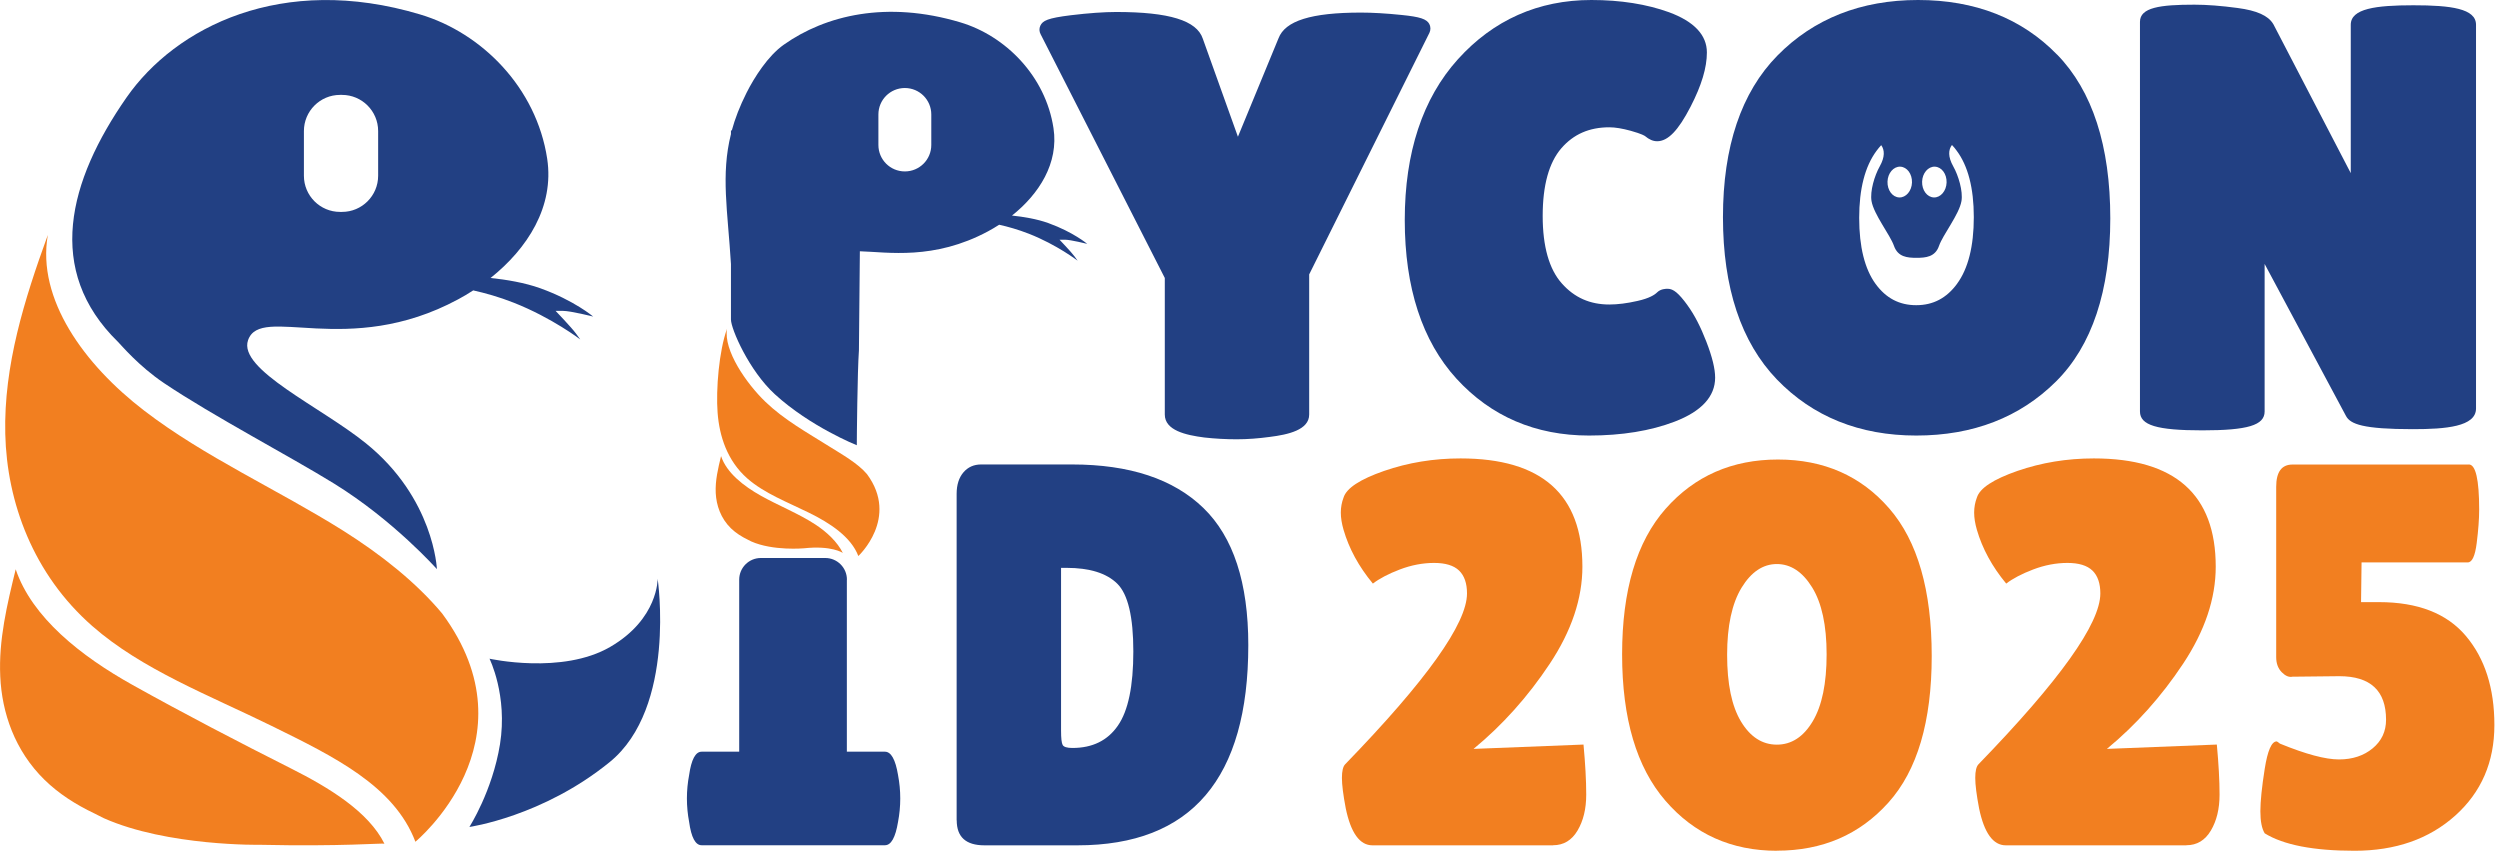 <svg width="294" height="101" viewBox="0 0 294 101" fill="none" xmlns="http://www.w3.org/2000/svg">
<g clip-path="url(#clip0_227_614)">
<path d="M5.62 27.66C4.32 35.16 9.88 42.87 16.97 48.3C24.06 53.74 32.67 57.58 40.36 62.41C44.74 65.17 48.9 68.44 52 72.15C63.14 87.24 48.85 98.99 48.85 98.99C46.36 92.41 39.23 88.95 31.93 85.36C24.63 81.77 16.7 78.75 10.86 73.63C3.9 67.53 0.81 59.07 0.62 51.03C0.43 42.98 2.87 35.22 5.61 27.67L5.62 27.66Z" fill="#F27F20"/>
<path d="M1.84 66.93C3.75 72.6 9.48 77.14 15.59 80.55C21.7 83.96 28.05 87.26 34.22 90.37C38.69 92.62 43.33 95.44 45.21 99.22C45.09 99.13 40.09 99.56 30.67 99.35C30.67 99.35 19.7 99.55 12.21 96.22C11.84 96.04 11.48 95.86 11.12 95.67C8.91 94.62 6.91 93.34 5.25 91.72C1.74 88.29 0.22 83.83 0.03 79.54C-0.17 75.25 0.84 71.07 1.85 66.93H1.84Z" fill="#F27F20"/>
<path d="M65.32 36.56H66.21C67.1 36.56 69.76 37.23 69.76 37.23C69.76 37.23 67.54 35.34 63.54 33.9C61.7 33.24 59.52 32.88 57.69 32.69C62.03 29.23 65.2 24.3 64.35 18.67C63.08 10.3 56.65 3.86 49.41 1.7C33.13 -3.18 20.64 3.21 14.89 11.45C8.02 21.3 5.28 31.81 13.87 40.2C14.21 40.53 16.29 43.04 19.3 45.06C25.08 48.94 33.99 53.6 39.29 56.87C46.3 61.2 51.38 66.93 51.38 66.93C51.38 66.93 51.06 58.61 43.03 52.13C37.72 47.84 27.98 43.45 29.17 40.01C30.65 35.72 40.87 42.21 53.88 35.2C54.48 34.88 55.07 34.53 55.65 34.15C57.03 34.46 58.68 34.91 60.42 35.6C64.93 37.38 68.24 39.92 68.24 39.92L67.73 39.22C67.22 38.52 65.33 36.55 65.33 36.55L65.32 36.56ZM40.22 24.92H39.99C37.65 24.92 35.74 23.02 35.74 20.67V15.41C35.74 13.07 37.64 11.16 39.99 11.16H40.22C42.56 11.16 44.47 13.06 44.47 15.41V20.67C44.47 23.01 42.57 24.92 40.22 24.92Z" fill="#224083"/>
<path d="M57.55 77.46C57.55 77.46 66.11 79.37 71.77 76.07C77.43 72.78 77.34 68.06 77.34 68.06C77.34 68.06 79.58 83.21 71.7 89.62C63.82 96.03 55.2 97.25 55.2 97.25C55.2 97.25 57.91 93.03 58.8 87.52C59.72 81.77 57.56 77.45 57.56 77.45L57.55 77.46Z" fill="#224083"/>
<path d="M168.1 2.84C167.77 2.23 167 1.98 164.83 1.76C162.99 1.57 161.38 1.48 160.04 1.48C154.21 1.48 151.13 2.44 150.35 4.51L145.58 16.08L141.45 4.55C140.74 2.41 137.5 1.41 131.27 1.41C129.83 1.41 128.03 1.54 125.94 1.79C123.18 2.13 122.62 2.43 122.34 3.03C122.19 3.35 122.21 3.72 122.38 4.03L136.98 32.69V48.75C136.98 50.62 139.46 51.17 141.63 51.45C142.89 51.59 144.17 51.66 145.44 51.66C146.71 51.66 148.02 51.56 149.33 51.38C151.49 51.11 153.96 50.56 153.96 48.75V32.27L168.1 3.86C168.26 3.53 168.26 3.14 168.08 2.82L168.1 2.84Z" fill="#224083"/>
<path d="M198.46 35.91C197.41 34.47 196.79 33.96 196.12 33.96C195.92 33.96 195.3 33.96 194.87 34.39C194.59 34.67 193.96 35.08 192.57 35.39C191.35 35.67 190.24 35.81 189.26 35.81C186.98 35.81 185.15 35 183.67 33.33C182.18 31.66 181.42 28.99 181.42 25.39C181.42 21.79 182.16 19.12 183.61 17.44C185.05 15.78 186.9 14.97 189.26 14.97C189.94 14.97 190.79 15.11 191.77 15.38C193.13 15.76 193.42 15.98 193.45 16C193.94 16.41 194.4 16.61 194.88 16.61C196.15 16.61 197.36 15.36 198.81 12.55C200.11 10.03 200.73 7.95 200.73 6.17C200.73 4.12 199.23 2.53 196.28 1.44C193.66 0.49 190.58 0 187.15 0C180.9 0 175.62 2.35 171.45 6.97C167.3 11.57 165.2 17.93 165.2 25.88C165.2 33.83 167.25 40.11 171.28 44.53C175.34 48.97 180.58 51.22 186.87 51.22C190.72 51.22 194.11 50.67 196.95 49.58C200.1 48.37 201.7 46.63 201.7 44.41C201.7 43.37 201.36 41.98 200.67 40.19C200 38.45 199.26 37.01 198.46 35.92V35.91Z" fill="#224083"/>
<path d="M283.81 0.62C279.39 0.62 276.45 1.01 276.45 2.91V20.36L267.36 2.87L267.33 2.82C266.74 1.84 265.41 1.24 263.15 0.94C261.22 0.68 259.5 0.55 258.06 0.55C254.01 0.55 251.66 0.88 251.66 2.57V48.39C251.66 50.01 253.65 50.61 258.99 50.61C264.33 50.61 266.32 50.01 266.32 48.39V31.04L275.89 48.92C276.4 49.88 277.89 50.47 283.75 50.47C287.61 50.47 291.18 50.18 291.18 48.04V2.91C291.18 1.01 288.24 0.62 283.82 0.62H283.81Z" fill="#224083"/>
<path d="M112.5 96.47V58.08C112.5 57.01 112.77 56.17 113.3 55.55C113.83 54.93 114.53 54.62 115.38 54.62H126.07C132.85 54.62 138 56.33 141.52 59.74C145.04 63.15 146.8 68.53 146.8 75.86C146.8 91.56 140.1 99.41 126.71 99.41H115.77C113.59 99.41 112.51 98.43 112.51 96.47H112.5ZM124.78 66.78V85.91C124.78 86.81 124.84 87.37 124.97 87.61C125.1 87.84 125.48 87.96 126.12 87.96C128.47 87.96 130.25 87.09 131.46 85.34C132.68 83.59 133.28 80.68 133.28 76.61C133.28 72.54 132.65 69.88 131.39 68.64C130.13 67.4 128.14 66.78 125.41 66.78H124.77H124.78Z" fill="#224083"/>
<path d="M182.64 99.41H161.4C159.91 99.41 158.86 97.96 158.26 95.06C157.96 93.48 157.81 92.29 157.81 91.48C157.81 90.67 157.94 90.14 158.19 89.88C167.74 80.03 172.52 73.33 172.52 69.79C172.52 68.6 172.21 67.7 171.59 67.1C170.97 66.5 169.99 66.2 168.65 66.2C167.31 66.2 165.96 66.46 164.62 66.97C163.28 67.48 162.22 68.04 161.45 68.63C159.79 66.63 158.64 64.51 158 62.3C157.79 61.57 157.68 60.9 157.68 60.28C157.68 59.66 157.79 59.07 158 58.52C158.34 57.41 159.93 56.37 162.77 55.38C165.61 54.4 168.6 53.91 171.76 53.91C181.31 53.91 186.09 58.16 186.09 66.64C186.09 70.39 184.81 74.2 182.25 78.06C179.69 81.92 176.7 85.26 173.29 88.07L186.22 87.56C186.43 89.82 186.54 91.78 186.54 93.45C186.54 95.12 186.2 96.52 185.52 97.67C184.84 98.82 183.88 99.4 182.64 99.4V99.41Z" fill="#F27F20"/>
<path d="M208.97 100.05C203.62 100.05 199.24 98.09 195.85 94.16C192.46 90.24 190.76 84.5 190.76 76.95C190.76 69.4 192.47 63.69 195.88 59.83C199.29 55.97 203.7 54.04 209.09 54.04C214.48 54.04 218.85 55.96 222.18 59.8C225.51 63.64 227.17 69.42 227.17 77.14C227.17 84.86 225.47 90.61 222.08 94.38C218.69 98.16 214.32 100.04 208.96 100.04L208.97 100.05ZM208.97 66.33C207.33 66.33 205.94 67.26 204.81 69.11C203.68 70.97 203.11 73.6 203.11 77.01C203.11 80.42 203.65 83.04 204.74 84.85C205.83 86.66 207.24 87.57 208.96 87.57C210.68 87.57 212.09 86.65 213.18 84.82C214.27 82.99 214.81 80.36 214.81 76.95C214.81 73.54 214.24 70.91 213.11 69.08C211.98 67.25 210.59 66.33 208.95 66.33H208.97Z" fill="#F27F20"/>
<path d="M257.12 99.41H235.88C234.39 99.41 233.34 97.96 232.74 95.06C232.44 93.48 232.29 92.29 232.29 91.48C232.29 90.67 232.42 90.14 232.67 89.88C242.22 80.03 247 73.33 247 69.79C247 68.6 246.69 67.7 246.07 67.1C245.45 66.5 244.47 66.2 243.13 66.2C241.79 66.2 240.44 66.46 239.1 66.97C237.76 67.48 236.7 68.04 235.93 68.63C234.27 66.63 233.12 64.51 232.48 62.3C232.27 61.57 232.16 60.9 232.16 60.28C232.16 59.66 232.27 59.07 232.48 58.52C232.82 57.41 234.41 56.37 237.25 55.38C240.09 54.4 243.08 53.91 246.24 53.91C255.79 53.91 260.57 58.16 260.57 66.64C260.57 70.39 259.29 74.2 256.73 78.06C254.17 81.92 251.18 85.26 247.77 88.07L260.7 87.56C260.91 89.82 261.02 91.78 261.02 93.45C261.02 95.12 260.68 96.52 260 97.67C259.32 98.82 258.36 99.4 257.12 99.4V99.41Z" fill="#F27F20"/>
<path d="M290.33 54.62C291.14 54.62 291.55 56.39 291.55 59.93C291.55 61.04 291.45 62.35 291.26 63.87C291.07 65.38 290.72 66.14 290.2 66.14H277.72L277.66 70.81H279.77C284.33 70.81 287.74 72.13 289.98 74.78C292.22 77.43 293.34 80.92 293.34 85.27C293.34 89.62 291.8 93.17 288.73 95.92C285.66 98.67 281.71 100.05 276.89 100.05C272.07 100.05 268.55 99.37 266.33 98C265.99 97.45 265.82 96.58 265.82 95.41C265.82 94.24 265.99 92.57 266.33 90.42C266.67 88.27 267.14 87.19 267.74 87.19C267.78 87.19 267.91 87.28 268.12 87.45C271.15 88.69 273.46 89.31 275.06 89.31C276.66 89.31 277.98 88.87 279.03 88C280.08 87.13 280.6 86.01 280.6 84.64C280.6 81.23 278.77 79.52 275.1 79.52L269.6 79.58C269.17 79.67 268.75 79.48 268.32 79.04C267.89 78.59 267.68 78.01 267.68 77.28V57.25C267.68 55.5 268.32 54.63 269.6 54.63H290.33V54.62Z" fill="#F27F20"/>
<path fill-rule="evenodd" clip-rule="evenodd" d="M241.92 6.43C237.77 2.16 232.27 0 225.56 0C218.85 0 213.29 2.2 209.03 6.53C204.77 10.86 202.62 17.25 202.62 25.54C202.62 33.83 204.75 40.24 208.96 44.62C213.18 49 218.69 51.22 225.36 51.22C232.03 51.22 237.54 49.08 241.78 44.87C246.02 40.66 248.17 34.2 248.17 25.68C248.17 17.16 246.07 10.69 241.93 6.43H241.92ZM228.92 21.46C228.89 22.46 228.21 23.25 227.42 23.22C226.62 23.19 226.01 22.36 226.04 21.36C226.07 20.36 226.75 19.57 227.54 19.6C228.34 19.63 228.95 20.46 228.92 21.46ZM224.85 21.46C224.82 22.46 224.14 23.25 223.35 23.22C222.55 23.19 221.94 22.36 221.97 21.36C222 20.36 222.68 19.57 223.47 19.6C224.27 19.63 224.88 20.46 224.85 21.46ZM230.17 33.35C228.92 35.06 227.34 35.89 225.35 35.89C223.36 35.89 221.8 35.07 220.57 33.39C219.29 31.63 218.64 29.02 218.64 25.62C218.64 22.22 219.32 19.58 220.67 17.75C220.85 17.5 221.04 17.28 221.23 17.07C221.64 17.63 221.68 18.46 221.06 19.56C220.44 20.66 219.9 22.49 220.09 23.64C220.36 25.23 222.27 27.6 222.73 28.91C223.19 30.23 224.31 30.32 225.38 30.32C226.45 30.32 227.58 30.23 228.03 28.91C228.49 27.59 230.4 25.22 230.67 23.64C230.86 22.49 230.32 20.66 229.7 19.56C229.07 18.44 229.12 17.61 229.55 17.05C229.74 17.25 229.92 17.46 230.09 17.7C231.43 19.48 232.12 22.11 232.12 25.53C232.12 28.95 231.46 31.59 230.15 33.37L230.17 33.35Z" fill="#224083"/>
<path d="M99.59 68.17V88.4H104.07C104.79 88.4 105.31 89.32 105.61 91.15C105.78 92.05 105.87 92.96 105.87 93.9C105.87 94.84 105.78 95.76 105.61 96.65C105.31 98.48 104.8 99.4 104.07 99.4H82.51C81.78 99.4 81.29 98.48 81.04 96.65C80.87 95.75 80.78 94.84 80.78 93.9C80.78 92.96 80.87 92.04 81.04 91.15C81.3 89.32 81.79 88.4 82.51 88.4H86.93V68.17C86.93 66.76 88.07 65.62 89.48 65.62H97.05C98.46 65.62 99.6 66.76 99.6 68.17H99.59Z" fill="#224083"/>
<path d="M85.5 38.65C85.06 41.21 87.8 45.12 90 47.24C92.2 49.36 94.89 50.85 97.52 52.5C99.02 53.44 100.89 54.49 101.96 55.76C105.77 60.92 100.94 65.39 100.94 65.39C100.09 63.14 97.6 61.5 95.1 60.28C92.6 59.05 89.89 58.02 87.89 56.27C85.51 54.18 84.6 51.28 84.39 48.54C84.18 45.8 84.56 41.24 85.5 38.66V38.65Z" fill="#F27F20"/>
<path d="M84.8 53.65C85.45 55.59 87.41 57.14 89.5 58.31C91.59 59.48 93.89 60.38 95.87 61.67C97.25 62.57 98.48 63.74 99.12 65.03C99.08 65 97.8 64.13 94.53 64.48C94.53 64.48 90.9 64.81 88.34 63.67C88.21 63.61 88.09 63.55 87.97 63.48C87.22 63.12 86.53 62.68 85.96 62.13C84.76 60.96 84.24 59.43 84.17 57.97C84.1 56.5 84.45 55.07 84.79 53.66L84.8 53.65Z" fill="#F27F20"/>
<path d="M124.6 28.19H125.25C125.9 28.19 127.86 28.68 127.86 28.68C127.86 28.68 126.23 27.3 123.3 26.24C121.95 25.75 120.35 25.49 119.01 25.35C122.19 22.82 124.52 19.19 123.89 15.07C122.96 8.94 118.24 4.21 112.94 2.63C104.28 0.04 97.08 1.79 92.17 5.26C90.31 6.57 88.7 9.11 87.79 10.92C87 12.49 86.44 13.94 86.06 15.34H85.96V15.77C84.76 20.57 85.58 24.8 85.96 31.05V37.58C85.96 38.67 88.08 43.58 91.13 46.37C95.32 50.2 100.76 52.36 100.76 52.36C100.76 51.71 100.83 43.63 101.01 41.2L101.12 29.55C104.37 29.64 109.82 30.63 116.2 27.2C116.64 26.96 117.07 26.71 117.5 26.43C118.51 26.65 119.72 26.99 121 27.49C124.31 28.79 126.73 30.66 126.73 30.66L126.36 30.15C125.99 29.64 124.6 28.19 124.6 28.19ZM109.52 17.05C109.52 18.77 108.13 20.16 106.41 20.16C104.69 20.16 103.3 18.77 103.3 17.05V13.46C103.3 11.74 104.69 10.35 106.41 10.35C108.13 10.35 109.52 11.74 109.52 13.46V17.05Z" fill="#224083"/>
</g>
<defs>
<clipPath id="clip0_227_614">
<rect width="293.34" height="100.05" fill="white"/>
</clipPath>
</defs>
</svg>

